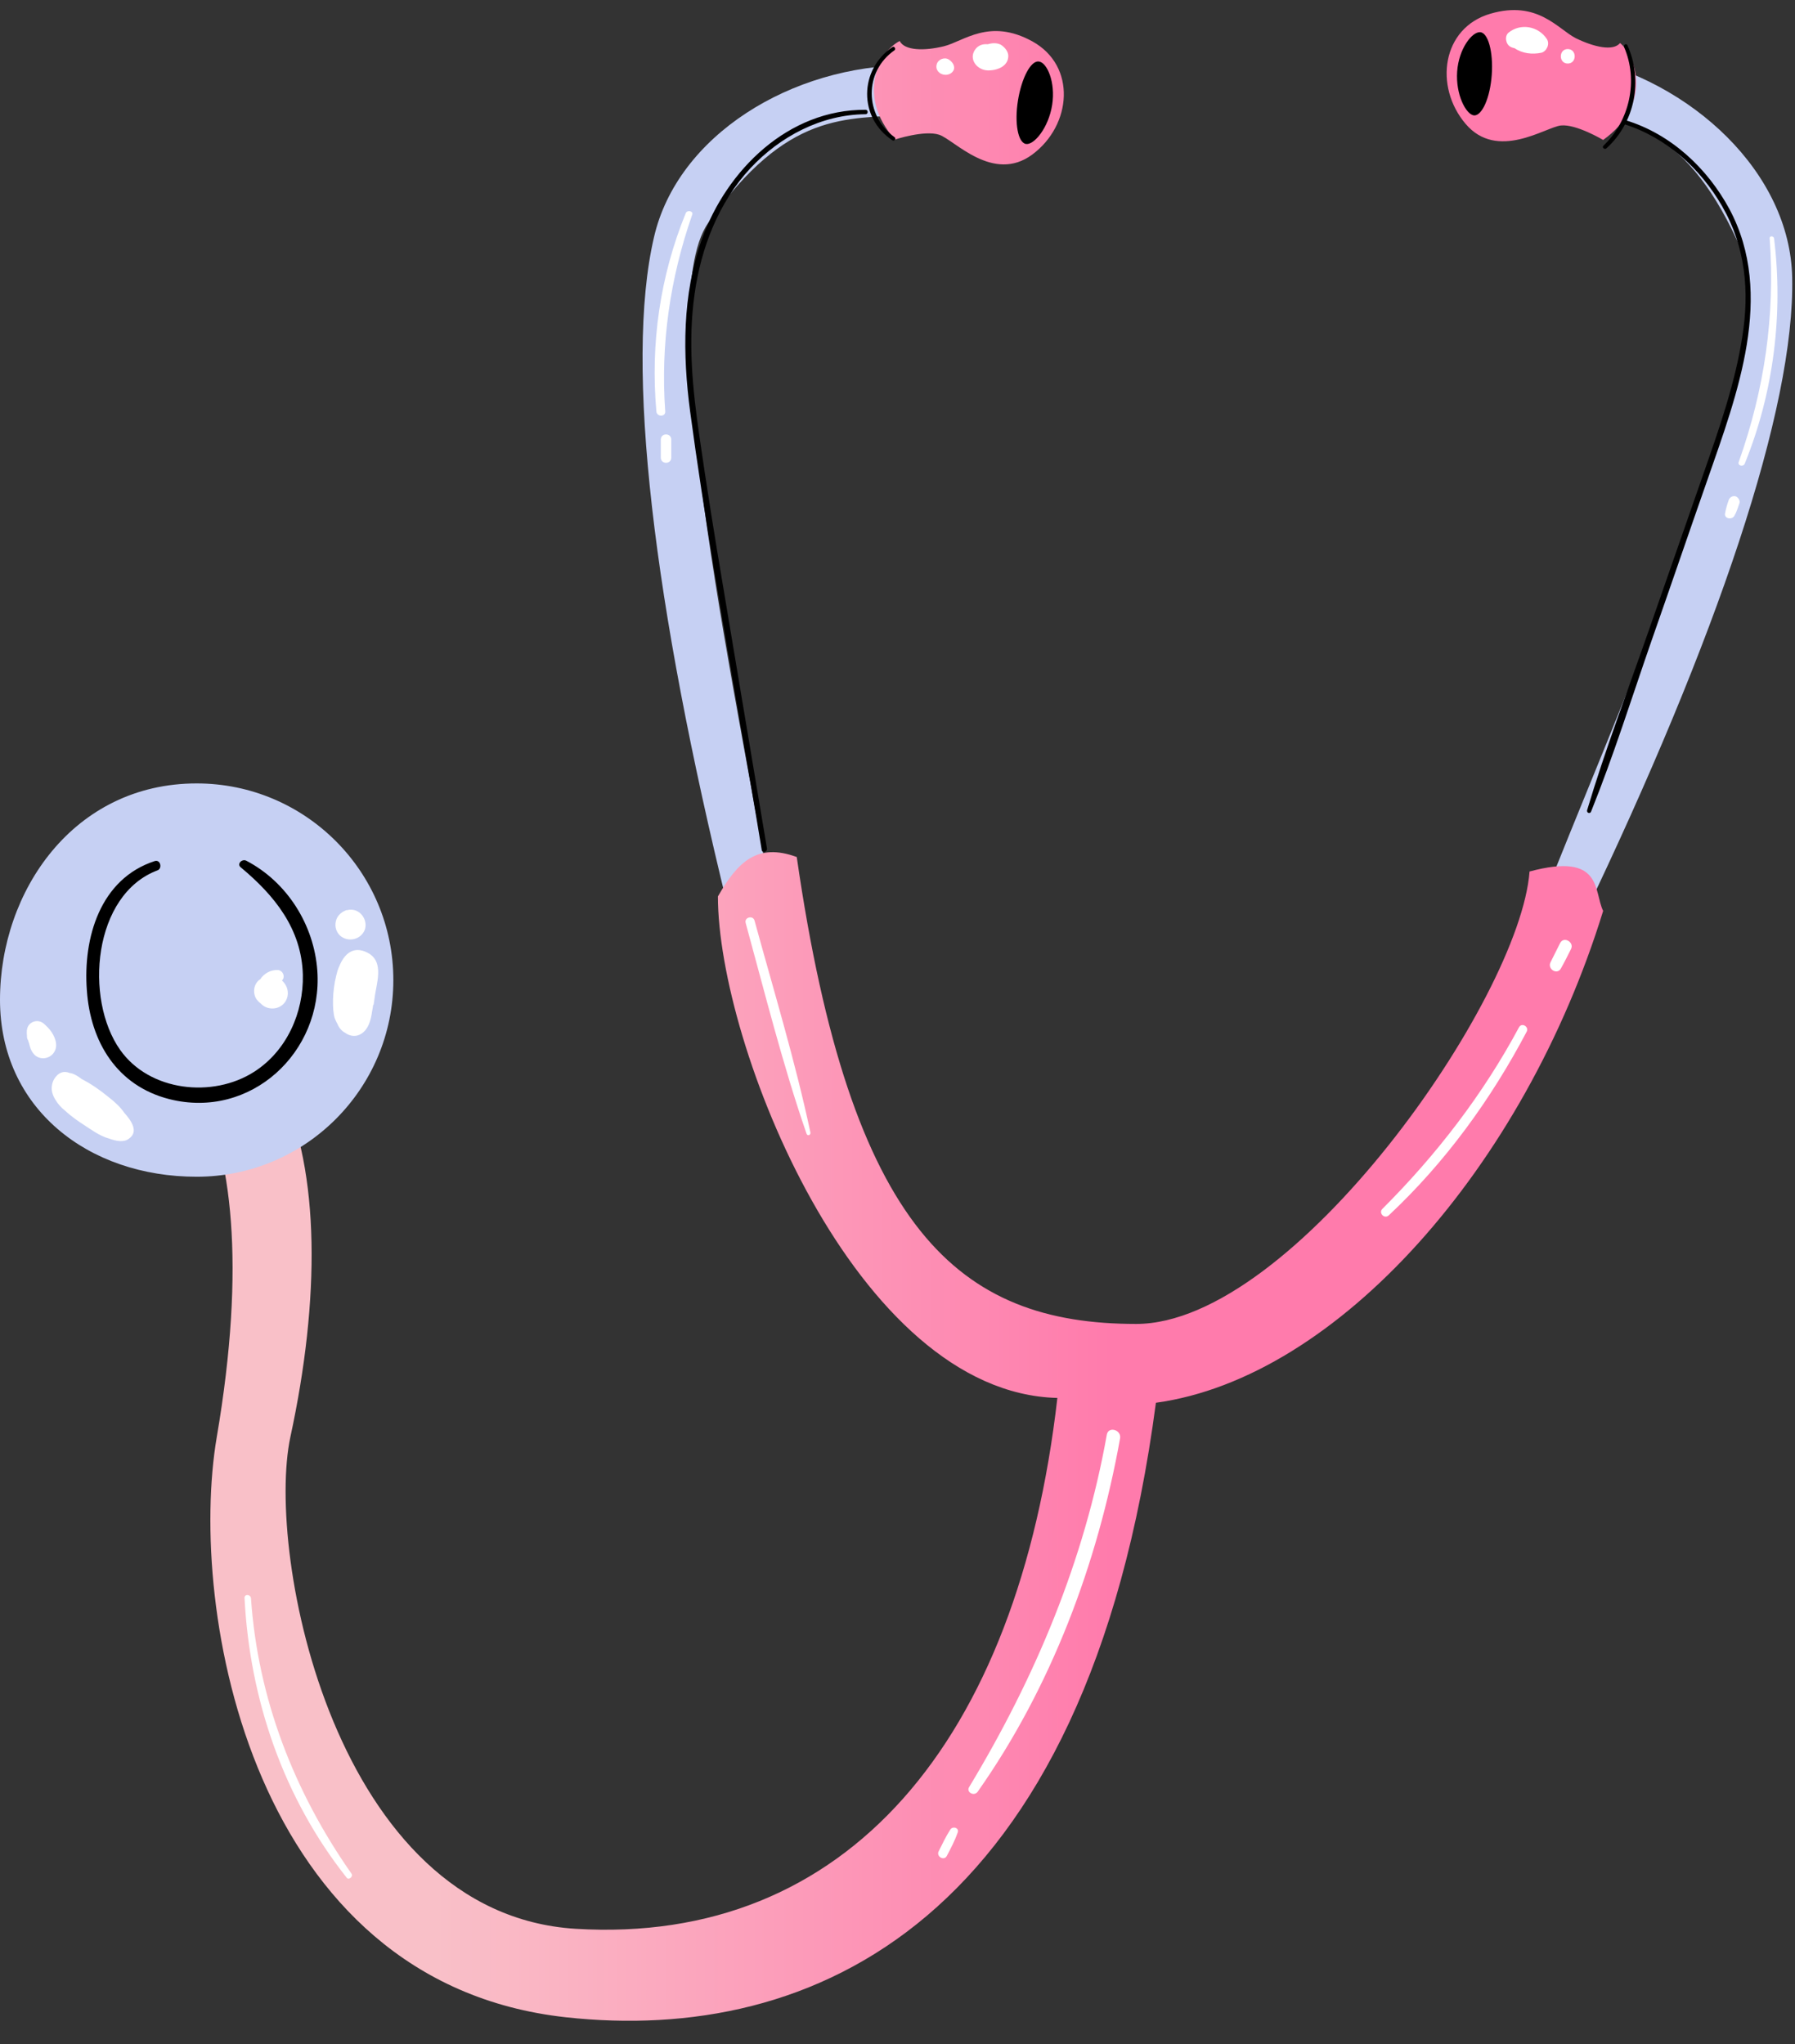 <?xml version="1.0" encoding="UTF-8"?><svg xmlns="http://www.w3.org/2000/svg" xmlns:xlink="http://www.w3.org/1999/xlink" height="508.3" preserveAspectRatio="xMidYMid meet" version="1.0" viewBox="0.0 -2.5 446.3 508.3" width="446.3" zoomAndPan="magnify"><rect x="0.0" y="-2.5" width="446.3" height="508.3" fill="#333333" stroke="none"/><g id="change1_1"><path d="M180.9,222.8c-18.3-74.6-25.7-134.5-18.3-166.3c5.8-25.3,34.2-42.8,63.6-42.8V26 c-15.9,1.2-30.4-1.1-50.1,26.9c-14.7,20.8,8.6,124.7,15.9,169.9H180.9z M393.7,225.5c33.2-69.3,52.6-126.4,51.9-159 c-0.5-25.9-24.8-48.9-53.5-54.9l-2.5,12c15.3,4.4,30,5.1,43.6,36.6c10.1,23.3-33.8,120.3-50.3,163.1L393.7,225.5z" fill="#C6D0F3"/></g><linearGradient gradientUnits="userSpaceOnUse" id="a" x1="51.449" x2="409.303" xlink:actuate="onLoad" xlink:show="other" xlink:type="simple" xmlns:xlink="http://www.w3.org/1999/xlink" y1="250" y2="250"><stop offset=".159" stop-color="#f9c0c8"/><stop offset=".629" stop-color="#ff7bac"/></linearGradient><path d="M178.5,220.4c4.9-8.6,9.8-13.4,19.6-9.8c13.4,92.9,40.3,116.1,84.4,116.1 c39.1,0,95.4-80.7,97.8-112.5c18.3-4.9,15.9,4.9,18.3,9.8c-19.6,63.6-66,116.1-111.2,122.3c-17.1,129.6-85.7,159.5-146.7,152.8 c-78.2-8.6-94.1-101.5-86.8-144.3s3.7-70.9-4.9-86.8c8.6-9.8,14.7-7.3,20.8,0c9.8,20.8,9.8,52.6,2.4,86.8 c-6.2,29.1,11,118.6,70.9,122.3c67.3,4.1,110-46.5,119.8-132C212.7,343.9,178.5,257.1,178.5,220.4z M223.7,7.7 c-4.9,2.4-11,13.4-1.2,24.5c0,0,7.3-2.4,11-1.2c3.7,1.2,13.4,12.2,23.2,4.9c9.8-7.3,11-22,0-28.1c-10.7-5.9-17.1,0-22,1.2 S224.9,10.1,223.7,7.7z M391.8,7c-4.5-2.3-9.5-9.5-21.2-6.1c-12.1,3.5-14.1,18.1-6.2,27.4s19.9,0.8,23.7,0.4 c3.8-0.4,10.5,3.6,10.5,3.6c12-8.6,8.5-20.6,4.2-24.1C401.1,10.3,396.3,9.2,391.8,7z" fill="url(#a)"/><g id="change1_2"><path d="M0,246.1c0-27,18.3-53.8,48.9-53.8c27,0,48.9,21.9,48.9,48.9s-21.9,48.9-48.9,48.9S0,273.1,0,246.1z" fill="#C6D0F3"/></g><g id="change2_1"><path d="M275.2,354.2c0.4-2.1,3.6-1.2,3.3,0.9c-5.6,31.2-17.1,61.9-35.4,87.9c-0.9,1.3-3,0.1-2.1-1.2 C257.4,414.6,269.6,385.6,275.2,354.2L275.2,354.2z M387.9,232c-0.8,1.6-1.6,3.2-2.4,4.8c-0.8,1.7,1.7,3.2,2.6,1.5 c0.9-1.6,1.7-3.2,2.5-4.8C391.5,231.8,388.8,230.2,387.9,232L387.9,232z M377.7,252.9c-9,16.8-20.6,31.8-34,45.2 c-1,1,0.5,2.6,1.6,1.6c14-13.1,25.4-28.8,34.3-45.7C380.2,252.8,378.4,251.7,377.7,252.9L377.7,252.9z M18.8,275.4 c2.8,1.1,5.6,2.3,8.6,3.2c1.1,0.3,1.8-1.3,0.8-1.9c-2.8-1.5-5.8-2.6-8.7-3.8C17.9,272.2,17.2,274.7,18.8,275.4L18.8,275.4z M30.9,274.2c-1-1.5-2.5-2.8-3.9-3.9c-2.2-1.8-4.2-3.2-6.7-4.5c-0.9-0.7-2-1.4-3-1.5c-1.2-0.5-2.4-0.3-3.4,0.9 c-0.6,0.7-0.9,1.5-1,2.3c-0.2,1.1,0.2,2.4,0.9,3.5c0,0,0,0,0,0c0,0,0,0,0,0c0.6,1,1.4,1.9,2.3,2.6c1.6,1.5,3.5,2.8,4.6,3.5 c1.7,1.1,4.1,2.9,6.4,3.5c1.9,0.7,3.8,1,5,0C34.5,278.9,32.7,276.2,30.9,274.2z M11.9,253c-0.6-0.6-1.2-1.3-2-1.5 c-1-0.3-2.2,0.1-2.8,1c-0.5,0.8-0.5,1.6-0.4,2.5c0,0.4,0,0.8,0.3,1.2c0,0,0,0,0,0c0,0.1,0.1,0.3,0.1,0.4c0,0.1,0.1,0.2,0.1,0.2 c0.1,0.3,0.1,0.5,0.2,0.8c0.2,0.8,0.6,1.6,1.2,2.2c1.7,1.6,4.5,0.8,5.2-1.4C14.4,256.6,13.2,254.3,11.9,253z M92.9,247.3 c0.2-1.2,0.3-2.3,0.5-3.3c0.6-3.3,1.7-7.7-2-9.6c-3.5-1.8-5.8,0.2-7.1,3.5c-0.1,0.2-0.2,0.4-0.2,0.5c-0.2,0.4-0.3,1-0.5,1.7 c-1,3.9-1,8.5-0.4,10.5c0.2,0.5,0.4,1,0.7,1.5c0.4,1,1.1,1.8,1.9,2.2c1.2,0.9,2.8,1.1,4.1,0.2c1.7-1.1,2.3-3.3,2.6-5.4 c0.1-0.6,0.2-1.2,0.3-1.8C92.9,247.4,92.9,247.4,92.9,247.3z M87.3,223.7c-0.3,0-0.6,0-0.9,0.1c-0.2,0-0.3,0-0.5,0.1 c-1.2,0.5-2.1,1.4-2.4,2.7c-0.3,1.3,0.1,2.6,1,3.5c2,1.8,5.2,1.1,6.2-1.4C91.5,226.3,89.7,223.7,87.3,223.7z M70.1,241.3 c0.9-0.8,0.3-2.5-1-2.6c-1.8-0.1-3.5,0.9-4.4,2.3c-0.1,0.1-0.2,0.1-0.3,0.2c-1.4,1.2-1.6,3.3-0.6,4.8c0.3,0.4,0.6,0.7,1,1 c2,2.2,6,1.5,6.7-1.8C71.8,243.6,71.1,242.2,70.1,241.3z M384.6,7.2c-2.1-3.2-6.5-4-9.5-1.6c-1.1,0.9-0.7,2.9,0.4,3.5 c0.3,0.2,0.7,0.3,1.1,0.4c1.9,1.3,4.4,1.6,6.7,1.1C384.6,10.2,385.4,8.4,384.6,7.2z M389.8,9.7c-2.3,0-2.3,3.6,0,3.6 C392.1,13.3,392.1,9.7,389.8,9.7z M235.9,12.3c-1.1-0.7-2.7,0-3,1.2c-0.4,1.4,0.7,2.5,2,2.6c0.9,0.1,2-0.4,2.3-1.4 C237.4,13.7,236.7,12.8,235.9,12.3z M248.8,8.6c-1-0.5-2.2-0.4-3.2-0.1c-1.2-0.1-2.4,0.2-3.2,1.4c-1.6,2.4,0.6,5,3.1,5.1 c2.2,0.1,5.2-0.9,5.2-3.6C250.7,10.3,249.8,9.2,248.8,8.6z M170.5,50.5c-6.4,15.7-8.8,32.5-7.3,49.3c0.1,1.4,2.3,1.4,2.2,0 c-1.2-16.7,1.2-33.1,6.7-48.9C172.5,50,170.9,49.6,170.5,50.5z M164.3,106.8c0,1.5,0,3,0,4.5c0,1.7,2.6,1.7,2.6,0c0-1.5,0-3,0-4.5 C166.9,105.1,164.3,105.1,164.3,106.8z M441.1,56.8c-0.1-0.7-1.2-0.7-1.1,0c1.4,19.2-1.3,37.6-7.7,55.6c-0.3,0.9,1.1,1.3,1.5,0.4 C441,95.1,443.4,75.6,441.1,56.8z M431.5,120.9c-0.7-0.2-1.5,0.3-1.7,1c-0.4,1.1-0.7,2.2-0.9,3.3c-0.2,1.3,1.7,1.6,2.3,0.6 c0.6-1,0.9-2.1,1.3-3.2C432.7,121.9,432.1,121.1,431.5,120.9z M236.3,452.4c-1.1,1.7-2,3.6-2.9,5.4c-0.7,1.3,1.3,2.5,2,1.2 c1-1.9,2-3.8,2.7-5.8C238.6,452,236.9,451.5,236.3,452.4z M201.5,279.1c-3.8-17.8-9.1-35.2-13.9-52.7c-0.4-1.4-2.6-0.8-2.2,0.6 c4.8,17.5,9.2,35.2,15.1,52.3C200.7,280.1,201.6,279.8,201.5,279.1z M87.4,463.4c-14.3-20.4-23.3-43.6-25-68.5c-0.1-1-1.7-1.1-1.6,0 c1.3,25.2,9.7,49.7,25.4,69.5C86.7,465.1,87.9,464.1,87.4,463.4z" fill="#FFF"/></g><g id="change3_1"><path d="M261.6,23.6c-0.9,5.7-4.5,10-6.5,9.7c-2-0.3-2.9-5.2-2-10.8s3.2-10,5.2-9.7C260.3,13,262.5,17.9,261.6,23.6z M362.3,15.3 c-0.4,5.7,2.2,10.7,4.2,10.9c2,0.1,4-4.4,4.4-10.1c0.4-5.7-0.9-10.5-2.9-10.6S362.7,9.6,362.3,15.3z M38.5,211.6 c-13.6,4.4-17.9,19.1-16.9,32.2c0.9,12.8,7.5,23.7,20.5,27c20.2,5.1,38.2-11.6,36.8-31.9c-0.8-11.4-7.5-22.1-17.7-27.4 c-1.1-0.5-2.4,0.9-1.3,1.7c8.4,7,15.1,15.3,15.4,26.7c0.2,9.4-4,18.9-12.1,24.1c-10.3,6.6-26,4.9-33.3-5.4 c-9-12.7-6.8-38.7,9.3-44.7C40.4,213.4,39.9,211.2,38.5,211.6L38.5,211.6z M221.9,9.2c0.5-0.3,0.9,0.5,0.5,0.8 c-7.6,5.3-7.5,16.2,0,21.6c0.5,0.3,0,1.1-0.5,0.8C213.4,26.8,213.6,14.8,221.9,9.2L221.9,9.2z M215.2,24.8c0.7,0,0.7,1.1,0,1.1 c-11,0.1-21.2,5.5-28.6,13.4c-8,8.6-12.3,19.9-13.9,31.3c-1.7,12-0.5,23.6,1.2,35.4c1.8,12.5,3.8,25,5.9,37.4 c3.6,21.7,7.3,43.4,10.9,65.1c0.1,0.8-1.1,1.2-1.3,0.4c-1.7-10.4-3.5-20.8-5.3-31.1c-4.4-25.9-9-51.8-12.5-77.9 c-1.9-14.3-2-29.1,2.9-42.9C180.7,39.7,196,24.7,215.2,24.8L215.2,24.8z M403.8,9.2c-0.2-0.5,0.5-1,0.8-0.5c4,8.7,1.9,19.3-5.2,25.7 c-0.5,0.4-1.2-0.3-0.7-0.7C405.2,27.5,407.4,17.5,403.8,9.2L403.8,9.2z M403.9,28.4c-0.7-0.2-0.4-1.2,0.3-1 c11.2,3.4,20.3,11.9,25.8,22.1c11.4,21.3,1.9,46.1-5.4,67.1c-4.7,13.4-9.3,26.9-14,40.3c-4.9,14.1-9.4,28.5-15,42.4 c-0.2,0.6-1.1,0.4-1-0.3c4.5-15.1,10.2-30,15.4-44.9c4.5-12.9,9-25.8,13.5-38.7c3.9-11.2,7.9-22.5,9.7-34.2 c1.8-11.3,0.8-22.3-5-32.4C422.8,39.4,414.3,31.7,403.9,28.4L403.9,28.4z" fill="inherit"/></g></svg>
